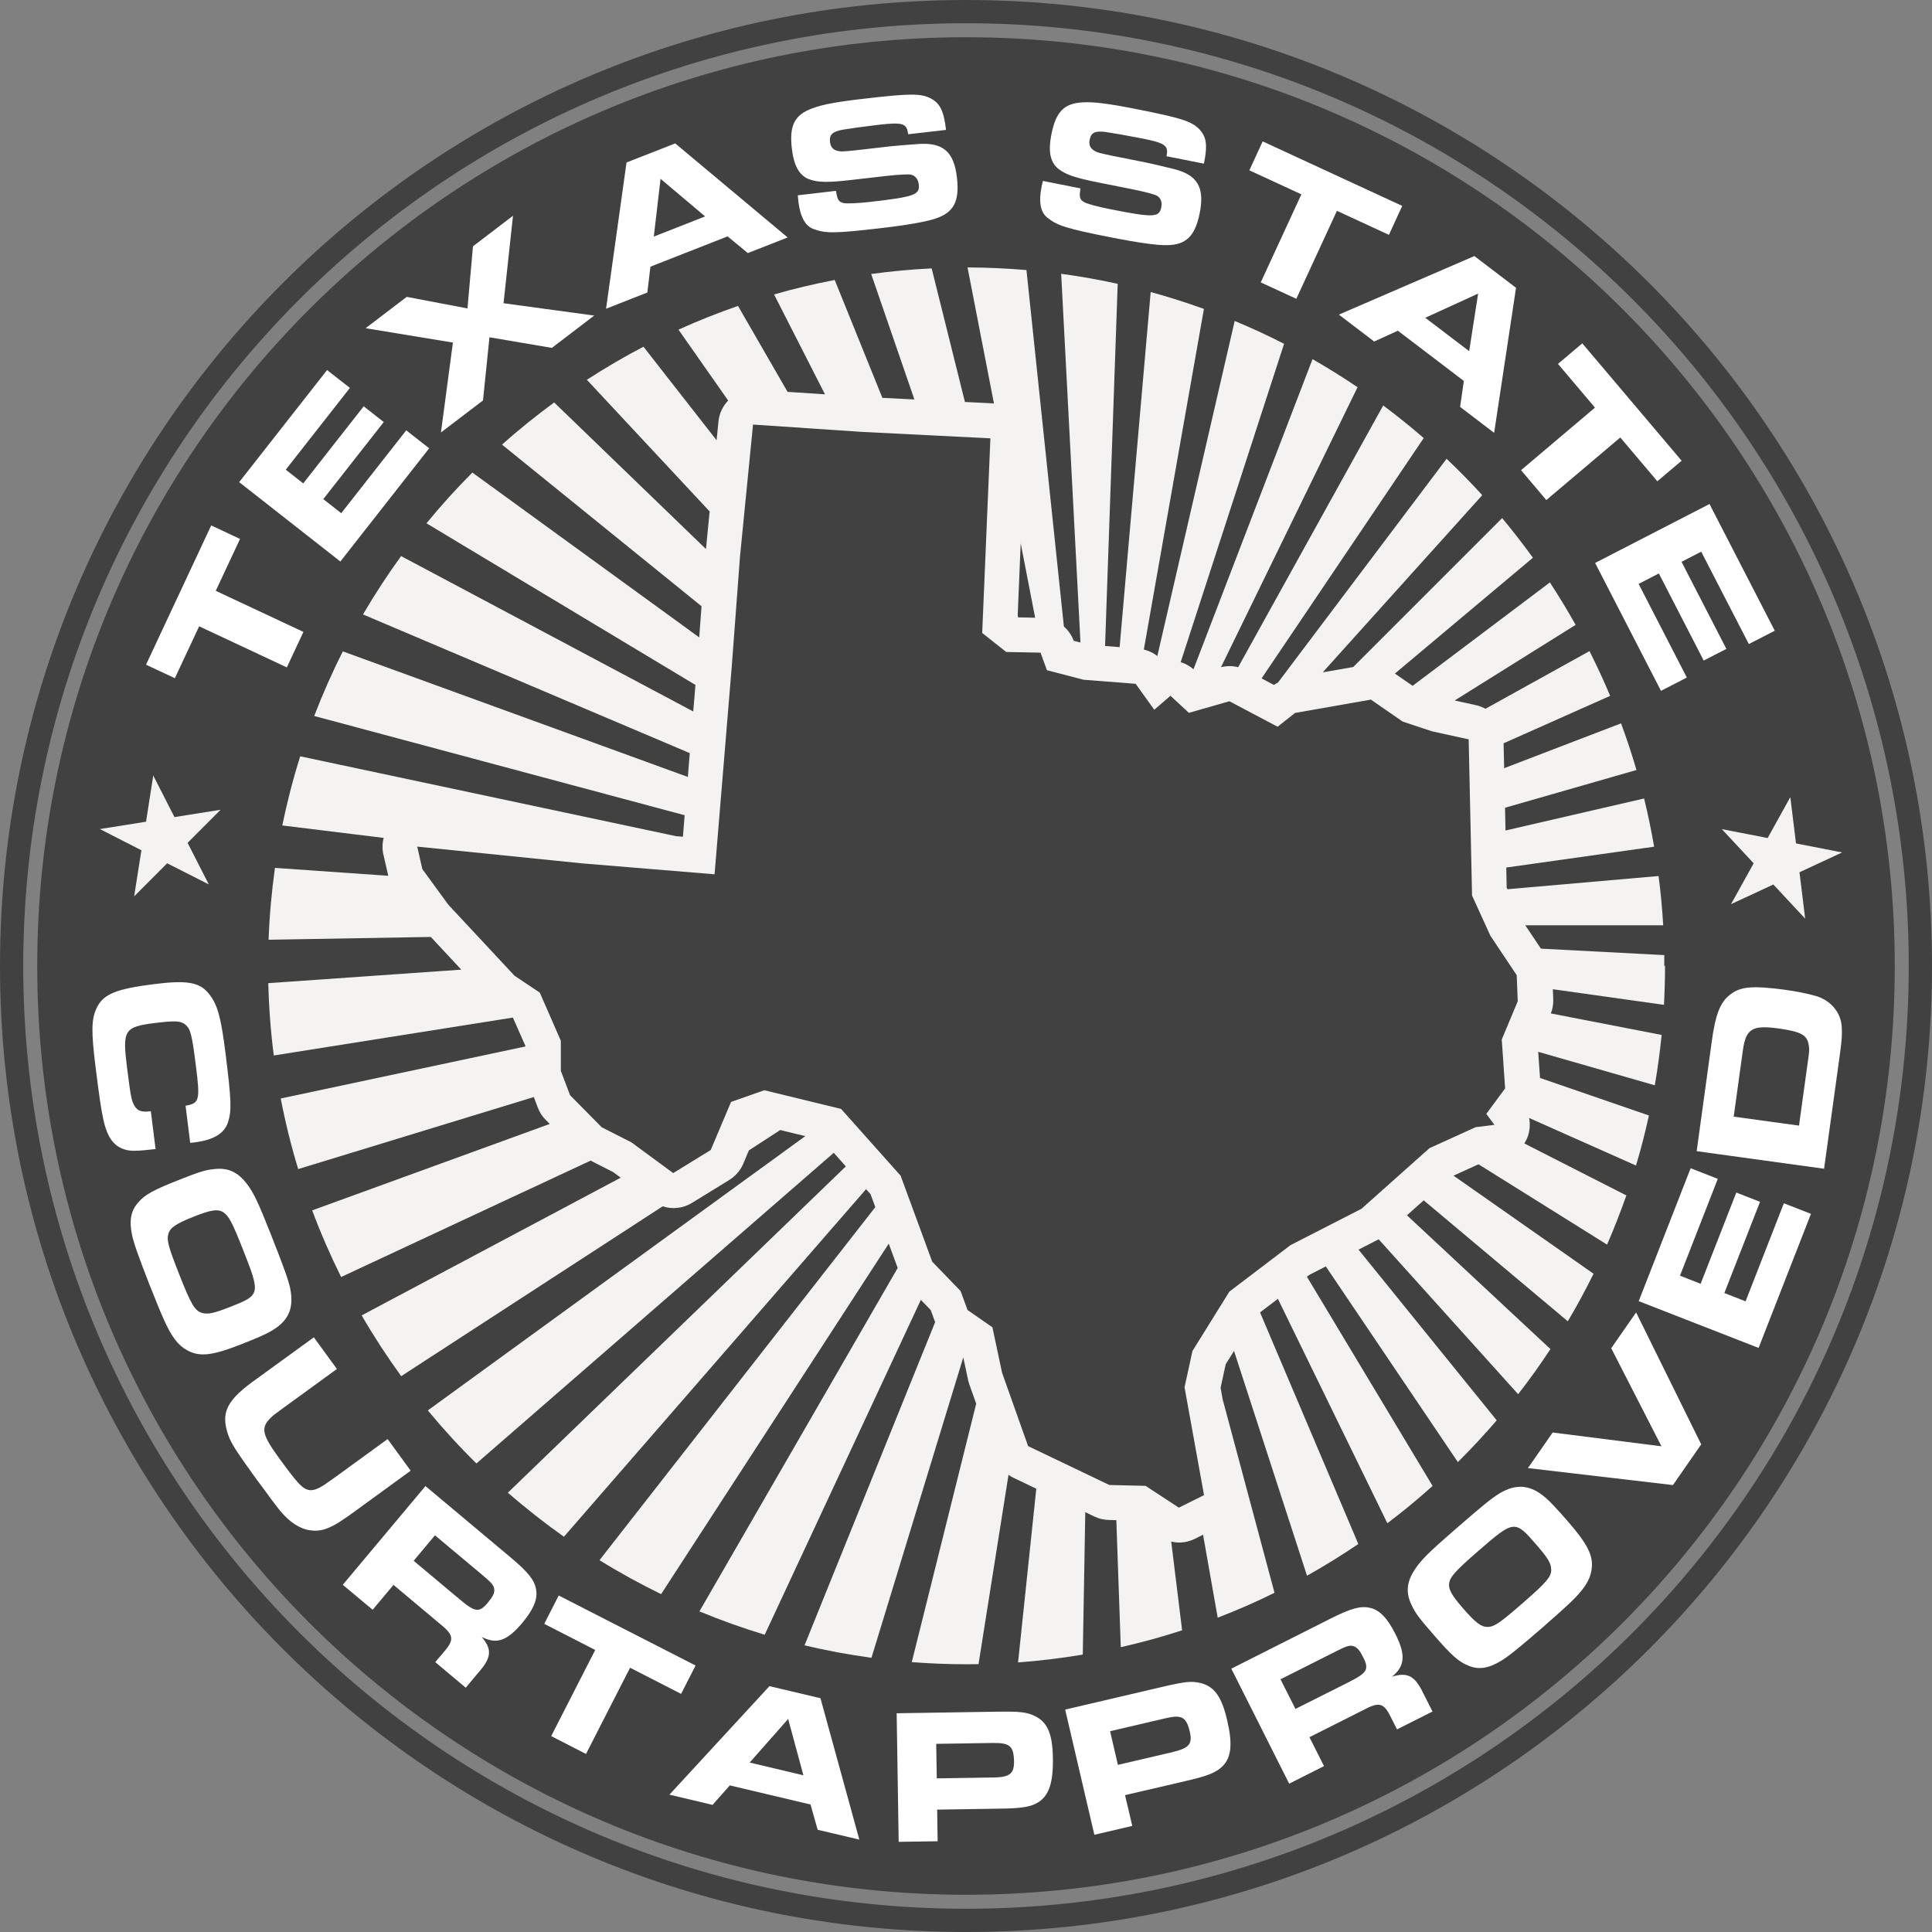 <?xml version="1.0" encoding="UTF-8"?><svg id="doc" xmlns="http://www.w3.org/2000/svg" viewBox="0 0 200.32 200.32"><rect x="0" y="0" width="200.32" height="200.32" fill="#808080" stroke="none"/><defs><style>.cls-1{isolation:isolate;}.cls-2{fill:#414142;}.cls-2,.cls-3,.cls-4{stroke-width:0px;}.cls-3{fill:#fff;}.cls-4{fill:#f4f3f1;}</style></defs><path class="cls-2" d="m3.86,100.16C3.86,46.98,46.98,3.86,100.16,3.86s96.3,43.11,96.3,96.3-43.11,96.3-96.3,96.3S3.86,153.34,3.86,100.16h0Z"/><path id="ring" class="cls-2" d="m0,100.16C0,44.84,44.84,0,100.16,0s100.16,44.84,100.16,100.16-44.84,100.16-100.16,100.16S0,155.47,0,100.16h0Zm2.41,0c0,53.98,43.76,97.75,97.75,97.75s97.75-43.76,97.75-97.75S154.14,2.41,100.16,2.41,2.41,46.18,2.41,100.16h0Z"/><path class="cls-4" d="m172.56,100.16c0-.38,0-.75,0-1.13l-12.79-.67-1.62-2.42h14.3c-.1-1.72-.26-3.43-.48-5.11l-15.67,1.37-.08-.17-.04-2.08,15.33-2.16c-.29-1.69-.64-3.35-1.04-5l-14.37,3.32-.05-2.36,13.63-3.91c-.48-1.64-1.01-3.25-1.6-4.84l-12.12,4.65-.06-2.58,11.05-4.92c-.66-1.58-1.38-3.12-2.14-4.64l-10.79,5.98c-.3-.16-.62-.3-.97-.37l-2.22-.49,12.54-7.84c-.84-1.5-1.73-2.97-2.67-4.4l-14.23,10.72-1.84-1.27,14.31-12.01c-1.02-1.41-2.08-2.78-3.19-4.11l-15.44,15.44-3.16.55,16.54-18.37c-1.19-1.3-2.42-2.56-3.7-3.77l-17.48,23.2c-.14.08-.29.15-.42.25l-1.28-.68,16.81-24.92c-1.36-1.18-2.76-2.3-4.2-3.38l-15.04,27.14c-.58-.15-1.19-.15-1.78,0l14.16-29.03c-1.52-1.03-3.08-2-4.67-2.91l-12.34,32.15c-.4-.34-.85-.59-1.33-.73l10.72-33.01c-1.67-.86-3.38-1.65-5.12-2.37l-8.02,34.74c-.41-.32-.89-.55-1.4-.67l6.23-35.32c-1.81-.65-3.65-1.24-5.52-1.75l-3.22,36.82-1.51-.12,1.31-37.55c-1.93-.43-3.88-.77-5.86-1.04l2,38.23-.71-.18v-.03c-.22-.57-.57-1.06-1.01-1.45l-3.88-36.96c-2.02-.17-4.06-.26-6.11-.27l2.74,14.11c-.06,0-.11-.02-.16-.02l-2.85-.14-3.45-13.85c-2.11.1-4.21.3-6.27.58l4.48,13.01-3.32-.17-4.94-12.22c-2.13.41-4.23.91-6.29,1.5l5.28,10.36-3.88-.26-5.14-8.91c-2.1.73-4.16,1.55-6.17,2.46l5.15,7.35c-.54.57-.91,1.3-1,2.13l-.2,1.99-7.58-9.7c-2.02,1.05-3.97,2.2-5.87,3.43l12.73,13.65-.38,3.9-15.74-15.2c-1.87,1.37-3.68,2.83-5.41,4.37l20.69,16.76-.24,3.23-23.52-17.09c-1.67,1.67-3.26,3.43-4.76,5.26l27.89,16.76-.23,2.75-30.29-16.11c-1.41,1.94-2.73,3.96-3.95,6.05l33.88,14.38-.2,2.47-35.77-13.02c-1.1,2.17-2.09,4.41-2.97,6.7l38.41,10.29-.18,2.23-.72-.06-38.96-8.28c-.74,2.34-1.36,4.74-1.86,7.17l10.51,1.29c-.14.55-.16,1.14-.03,1.71l.51,2.22-11.75-.82c-.34,2.44-.57,4.93-.66,7.45l16.82-.29,3.16,3.39-20.01,1.4c.06,2.53.25,5.03.57,7.5l24.79-3.93,1.32,2.99-25.39,5.4c.48,2.49,1.08,4.93,1.81,7.32l24.43-7.47.42,1.11c.18.47.45.9.81,1.25l.42.43-24.63,8.96c.88,2.36,1.89,4.67,3,6.91l25.87-12.07,2.35,1.2.77.57-26.86,14.28c1.26,2.17,2.63,4.27,4.1,6.3l27.11-17.61c.99.33,2.1.22,3.03-.35l3.89-2.39c.64-.4,1.14-.98,1.44-1.68l.58-1.38,3.25-2.11,2.6.63-39.14,28.44c1.59,1.92,3.27,3.76,5.04,5.5l37.05-32.21,1.25,1.41-35.04,33.83c1.86,1.62,3.8,3.14,5.81,4.57l31.33-36.04.46.51.5,1.35-28.6,36.61c2.06,1.28,4.2,2.45,6.39,3.52l23.6-36.34.93,2.52-20.56,35.61c2.2.91,4.46,1.72,6.77,2.42l16.19-34.72,1.02,1.05.46,1.25s0,0,0,.01l-13.54,33.51c2.28.54,4.59.97,6.94,1.29l9.52-31.15.5,2.35c.03.16.08.31.13.46l.71,1.99-6.68,26.8c1.87.14,3.76.22,5.67.22.42,0,.83,0,1.25-.01l3.11-19.63c.16.11.32.22.5.3l2.38,1.14-1.89,18.01c2.27-.17,4.51-.44,6.71-.81l.26-14.77.96.46c.46.22.96.34,1.48.35l.78.02.46,13.17c2.16-.49,4.28-1.07,6.36-1.75l-1.13-9.2c.27.06.55.1.83.1.55,0,1.1-.13,1.61-.38l.86-.43,1.52,8.6c2.01-.77,3.97-1.63,5.89-2.58l-5.38-20.07-.21-1.19.53-2.44.86-1.38,7.57,23.31c1.82-1.02,3.6-2.12,5.32-3.29l-10.19-24.01,1.85-1.41,11.35,23.27c1.62-1.22,3.18-2.51,4.69-3.87l-13.03-21.69.28-.21,1.68-.86,13.69,20.29c1.4-1.39,2.74-2.83,4.03-4.33l-14.33-17.7,2.01-1.03s.05-.04.07-.05l14.47,16.07c1.18-1.51,2.29-3.07,3.35-4.68l-14.88-13.87,1.74-1.55,14.94,12.54c.95-1.6,1.84-3.25,2.67-4.93l-14.52-10.17,2.59-1.18,13.33,8.33c.73-1.67,1.39-3.37,2-5.1l-10.58-5.39c.11-.17.2-.34.28-.52.29-.68.35-1.41.22-2.12l11.08,4.93c.51-1.7.96-3.44,1.34-5.19l-11.29-3.89-.19-2.71,12.09,3.47c.3-1.72.53-3.46.71-5.22l-11.49-2.23c.18-.46.27-.95.25-1.44l-.04-1.07,11.52,1.62c.07-1.34.11-2.7.11-4.06Zm-66.72-43.79l1.49,7.68-1.73-.04-.04-.04-.04-.15.31-7.46Z"/><path id="map" class="cls-2" d="m78.05,44.02l11.31.76,13.33.67-.85,20.18,2.49,1.97,3.56.07.66,1.82,3.8.99,5.4.42,1.93,2.69,1.68-1.45,1.91,1.77,4.2-1.2,5,2.64,1.81-1.43,7.86-1.38,3.3,2.28,3.05,1.01,3.79.83.12,5.53.23,10.66,1.9,4.17,2.73,4.09.11,2.7-1.66,3.97.35,5.07-1.95,2.64.84,1.14-1.95.24-4.79,2.18-7.04,6.28-7.36,3.77-6.34,4.82-3.83,6.16-.82,3.76,2.02,11.18-2.61,1.3-3.45-2.26-3.76-.09-8.42-4.03-2.7-7.61-1-4.71-2.58-1.79-.72-1.97-2.94-3.04-3.28-8.92-6.17-6.92-7.96-1.94-3.45,1.21-2.11,4.99-3.89,2.39-4.34-3.19-3.07-1.56-3.28-3.32-.96-2.53v-3.12s-2.18-4.99-2.18-4.99l-2.62-1.75-6.86-7.36-2.7-3.7-.53-2.33,17.12,1.74,13.71,1.13,1.78-21.52.86-11.46,1.35-13.66h0Z"/><g class="cls-1"><path class="cls-4" d="m190.97,88.4l-4.39,2.04.59,4.81-3.3-3.54-4.39,2.04,2.35-4.24-3.3-3.54,4.75.92,2.35-4.24.59,4.8,4.75.93Z"/></g><g class="cls-1"><path class="cls-4" d="m10.36,85.96l4.78-.76.75-4.79,2.2,4.31,4.78-.76-3.42,3.43,2.2,4.31-4.32-2.19-3.42,3.43.75-4.78-4.31-2.2Z"/></g><path class="cls-3" d="m16.13,119.14c-1.93.22-2.59.24-3.22.04-1.2-.38-1.87-1.38-2.26-3.43-.18-.8-.4-2.39-.73-5.03-.48-3.81-.45-5.07.11-6.22.67-1.42,2.01-1.97,5.94-2.46,3.49-.44,4.79-.2,5.76,1.09.84,1.1,1.18,2.35,1.65,6.06.62,4.94.65,6.03.24,7.23-.4,1.14-1.51,1.78-3.46,2.03l-.44.05-.48-3.85c1.44-.26,1.52-.57,1.08-4.07-.41-3.3-.57-3.88-1.07-4.32-.5-.42-1.04-.45-3.19-.19-3.18.4-3.38.73-2.89,4.6.38,3,.45,3.43.76,3.96.31.55.75.71,1.71.59l.49,3.91Z"/><path class="cls-3" d="m30.1,133.66c.4,2.06-.22,3.38-2.11,4.42-.47.27-1.46.71-2.97,1.3-3,1.18-4.33,1.34-5.62.62-.93-.5-1.63-1.42-2.42-3.2-.3-.66-.97-2.3-1.45-3.52-1.16-2.96-1.7-4.49-1.85-5.29-.3-1.47-.09-2.48.64-3.3.72-.84,1.59-1.31,4.31-2.38,2.08-.82,2.62-.99,3.55-1.09,1.46-.17,2.45.28,3.41,1.52.71.92,1.23,2.03,2.52,5.31,1.41,3.57,1.8,4.69,2,5.62Zm-6.94-7.97c-.59-.35-1.26-.26-3.05.45-1.82.72-2.44,1.13-2.64,1.75-.21.66-.04,1.31,1.08,4.16,1.28,3.26,1.66,3.88,2.42,4.08.59.18,1.26.02,2.91-.63,3.13-1.23,3.14-1.3,1.31-5.95-1.09-2.77-1.48-3.5-2.03-3.85Z"/><path class="cls-3" d="m34.91,141.96l-4.69,3.41-.65.47c-1.18.86-1.21.88-1.47,1.14-1.1,1.04-.95,1.75.84,4.21,1.79,2.46,2.35,3.09,2.95,3.27.48.15,1.06-.03,1.9-.62q.25-.16,1.45-1.03l4.95-3.6,2.39,3.28-5.66,4.12c-2.65,1.97-3.6,2.32-5.15,1.99-1.16-.34-2.13-1.12-3.17-2.52-.38-.49-.59-.78-1.06-1.43l-.91-1.22c-2.2-3.05-2.6-3.67-2.96-4.62-.82-2.39-.18-3.65,3.06-5.93l5.81-4.22,2.39,3.28Z"/><path class="cls-3" d="m44.11,154.08l8.82,7.39c1.81,1.52,2.48,2.34,2.65,3.32.2.98-.26,2.08-1.41,3.46-1.59,1.9-2.68,2.27-4.23,1.47,1.09,1.28,1.03,2.14-.3,3.66l-1.35,1.61-3.16-2.65,1.07-1.27c.91-1.12.8-1.6-.63-2.74l-4.77-4-2.16,2.58-3.1-2.59,8.57-10.23Zm3.64,11.82c1.5,1.26,1.95,1.32,2.8.31.55-.66.72-.99.7-1.37-.02-.44-.25-.7-1.18-1.49l-4.97-4.16-2.21,2.64,4.86,4.07Z"/><path class="cls-3" d="m61.72,171.08l-5.29-2.71,1.5-2.94,14.19,7.26-1.5,2.94-5.29-2.71-4.57,8.94-3.61-1.85,4.57-8.94Z"/><path class="cls-3" d="m79.78,174.83l5.29,1.25,4.03,14.66-4.32-1.02-.74-2.62-8.37-1.98-1.79,2.02-4.47-1.06,10.37-11.25Zm3.52,9.24l-1.58-5.84-3.99,4.52,5.56,1.32Z"/><path class="cls-3" d="m92.97,177.64l10.2-.16c2.58-.04,3.24.03,4.09.43,1.35.64,1.87,1.85,1.91,4.37.04,2.54-.4,3.87-1.49,4.57-.77.49-1.67.65-3.99.68l-6.52.1.05,3.28-4.04.06-.21-13.34Zm10.05,6.66c1.66-.03,2.13-.39,2.12-1.65-.03-1.6-.43-1.95-2.17-1.93l-5.9.09.06,3.58,5.9-.09Z"/><path class="cls-3" d="m110.43,177.26l9.93-2.32c2.51-.59,3.17-.66,4.09-.44,1.45.34,2.22,1.41,2.79,3.87.58,2.47.43,3.86-.49,4.77-.65.64-1.49.99-3.75,1.51l-6.35,1.48.75,3.19-3.93.92-3.03-12.99Zm11.23,4.38c1.62-.38,2-.84,1.71-2.06-.36-1.56-.83-1.82-2.53-1.42l-5.74,1.34.81,3.49,5.74-1.34Z"/><path class="cls-3" d="m127.68,173.01l10.27-5.18c2.11-1.06,3.13-1.35,4.09-1.12.98.2,1.81,1.06,2.62,2.67,1.12,2.21,1.02,3.36-.33,4.47,1.61-.5,2.37-.1,3.25,1.73l.95,1.88-3.68,1.85-.75-1.48c-.67-1.28-1.16-1.37-2.77-.51l-5.56,2.8,1.51,3-3.61,1.82-6-11.92Zm12.3,1.33c1.75-.88,1.98-1.27,1.39-2.45-.39-.77-.62-1.05-.98-1.19-.41-.15-.74-.05-1.83.5l-5.79,2.92,1.55,3.07,5.67-2.85Z"/><path class="cls-3" d="m155.46,154.85c1.8-1.06,3.25-.92,4.87.51.42.36,1.15,1.14,2.22,2.37,2.11,2.43,2.71,3.63,2.46,5.09-.16,1.04-.79,2.01-2.2,3.35-.52.5-1.85,1.69-2.83,2.54-2.4,2.09-3.66,3.1-4.37,3.51-1.29.78-2.3.92-3.32.5-1.04-.4-1.77-1.06-3.68-3.26-1.47-1.69-1.81-2.14-2.22-2.98-.65-1.32-.56-2.41.29-3.72.63-.98,1.5-1.84,4.16-4.15,2.9-2.52,3.81-3.26,4.63-3.76Zm-5.19,9.21c-.13.67.18,1.27,1.44,2.72,1.29,1.48,1.88,1.92,2.53,1.91.7-.02,1.25-.39,3.56-2.4,2.64-2.3,3.11-2.86,3.03-3.64-.03-.61-.4-1.19-1.57-2.53-2.2-2.54-2.28-2.53-6.05.75-2.25,1.96-2.8,2.57-2.94,3.2Z"/><path class="cls-3" d="m158.43,152.21l2.56-3.68,11.28,1.43-5.21-10.17,2.58-3.71,6.75,13.68-2.93,4.22-15.02-1.76Z"/><path class="cls-3" d="m175.3,121.13l2.81,1.1-3.92,10.04,2.14.84,3.7-9.46,2.46.96-3.7,9.46,2.2.86,3.97-10.17,2.81,1.1-5.43,13.9-12.43-4.85,5.38-13.77Z"/><path class="cls-3" d="m175.92,119.36l1.57-11.41c.38-2.79.88-4.06,1.92-4.84.81-.63,1.69-.82,3.39-.72.62.04,1.54.13,2.17.22,1.19.16,2.54.43,3.28.65,1.55.44,2.63,1.71,2.71,3.2.05.77.01,1.37-.18,2.78l-1.65,11.94-13.21-1.82Zm11.54-9.37c.15-1.09.16-1.17.07-1.67-.16-1.01-.82-1.36-3.1-1.68-2.77-.38-3.41.01-3.73,2.33l-.94,6.81,6.77.93.93-6.73Z"/><path class="cls-3" d="m20.65,64.94l-2.52,5.38-2.99-1.4,6.76-14.44,2.99,1.4-2.52,5.38,9.09,4.26-1.72,3.68-9.09-4.26Z"/><path class="cls-3" d="m33.9,38.36l2.38,1.86-6.65,8.48,1.81,1.42,6.27-7.99,2.08,1.63-6.27,7.99,1.86,1.46,6.74-8.59,2.38,1.86-9.21,11.74-10.49-8.23,9.12-11.63Z"/><path class="cls-3" d="m46.97,35.52l-9.06-1.49,4.26-3.25,6.3,1.2.57-6.44,4.15-3.17-.98,9.07,9.4,1.28-4.39,3.35-6.47-1.1-.67,6.55-4.36,3.32,1.24-9.32Z"/><path class="cls-3" d="m64.95,16.85l5.06-1.98,11.66,9.75-4.13,1.62-2.1-1.73-8,3.14-.32,2.68-4.28,1.68,2.12-15.15Zm8.16,5.59l-4.62-3.9-.7,5.99,5.32-2.09Z"/><path class="cls-3" d="m86.68,19.81c.15.91.27,1.12.77,1.24.31.08,1.45.03,2.73-.11,4.67-.54,5.21-.74,5.08-1.83-.06-.54-.37-.9-.8-1q-.45-.09-2.54.13l-3.66.42c-2.44.28-3.47.26-4.38-.08-1.01-.39-1.57-1.39-1.78-3.2-.27-2.38.28-3.48,2.14-4.15,1.04-.4,2.58-.68,5.48-1.01,4.65-.54,5.74-.54,6.76-.03.98.51,1.38,1.29,1.61,3.28l-3.93.45c-.13-1.15-.55-1.27-3.15-.97-1.29.15-3.02.39-3.65.5-1.06.2-1.39.52-1.3,1.28.06.56.38.88.98.95.25.03.33.04,1.64-.09l3.75-.43c.36-.04,2.15-.19,2.83-.23,2.54-.17,3.66.83,3.96,3.49.28,2.44-.31,3.6-2.21,4.24-.97.33-2.92.68-5.8,1.01-4.59.53-5.61.55-6.85.08-.86-.3-1.39-1.27-1.58-2.84-.01-.12-.04-.38-.06-.66l3.95-.46Z"/><path class="cls-3" d="m112.03,19.52c-.14.91-.09,1.15.35,1.42.27.18,1.37.48,2.63.73,4.61.92,5.19.89,5.4-.19.11-.53-.07-.97-.46-1.19q-.4-.22-2.46-.65l-3.61-.72c-2.41-.48-3.39-.82-4.15-1.42-.84-.68-1.07-1.8-.71-3.59.47-2.35,1.33-3.22,3.31-3.3,1.11-.06,2.66.14,5.53.71,4.59.91,5.63,1.24,6.45,2.04.78.79.92,1.65.52,3.61l-3.88-.77c.23-1.14-.13-1.37-2.71-1.88-1.28-.25-2.99-.55-3.63-.64-1.08-.13-1.48.07-1.63.82-.11.55.09.96.64,1.21.22.11.3.14,1.59.42l3.71.74c.35.07,2.11.48,2.77.65,2.47.61,3.23,1.91,2.71,4.54-.48,2.41-1.4,3.33-3.4,3.36-1.02.02-2.99-.25-5.83-.81-4.53-.9-5.51-1.2-6.55-2.02-.73-.55-.94-1.64-.63-3.19.02-.12.07-.37.15-.64l3.91.78Z"/><path class="cls-3" d="m134.93,20.15l-5.39-2.49,1.38-3,14.47,6.69-1.38,3-5.39-2.49-4.21,9.12-3.69-1.7,4.21-9.12Z"/><path class="cls-3" d="m152.86,26.54l4.33,3.3-2.27,15.04-3.53-2.69.39-2.69-6.84-5.21-2.46,1.12-3.66-2.79,14.05-6.07Zm-.53,9.88l.93-5.98-5.48,2.51,4.55,3.46Z"/><path class="cls-3" d="m165.38,42.27l-3.84-4.54,2.52-2.13,10.3,12.17-2.52,2.13-3.84-4.54-7.67,6.49-2.62-3.1,7.67-6.49Z"/><path class="cls-3" d="m184.01,65.4l-2.68,1.38-4.94-9.58-2.04,1.05,4.65,9.03-2.35,1.21-4.65-9.03-2.1,1.08,5,9.71-2.68,1.38-6.83-13.26,11.86-6.11,6.77,13.14Z"/></svg>